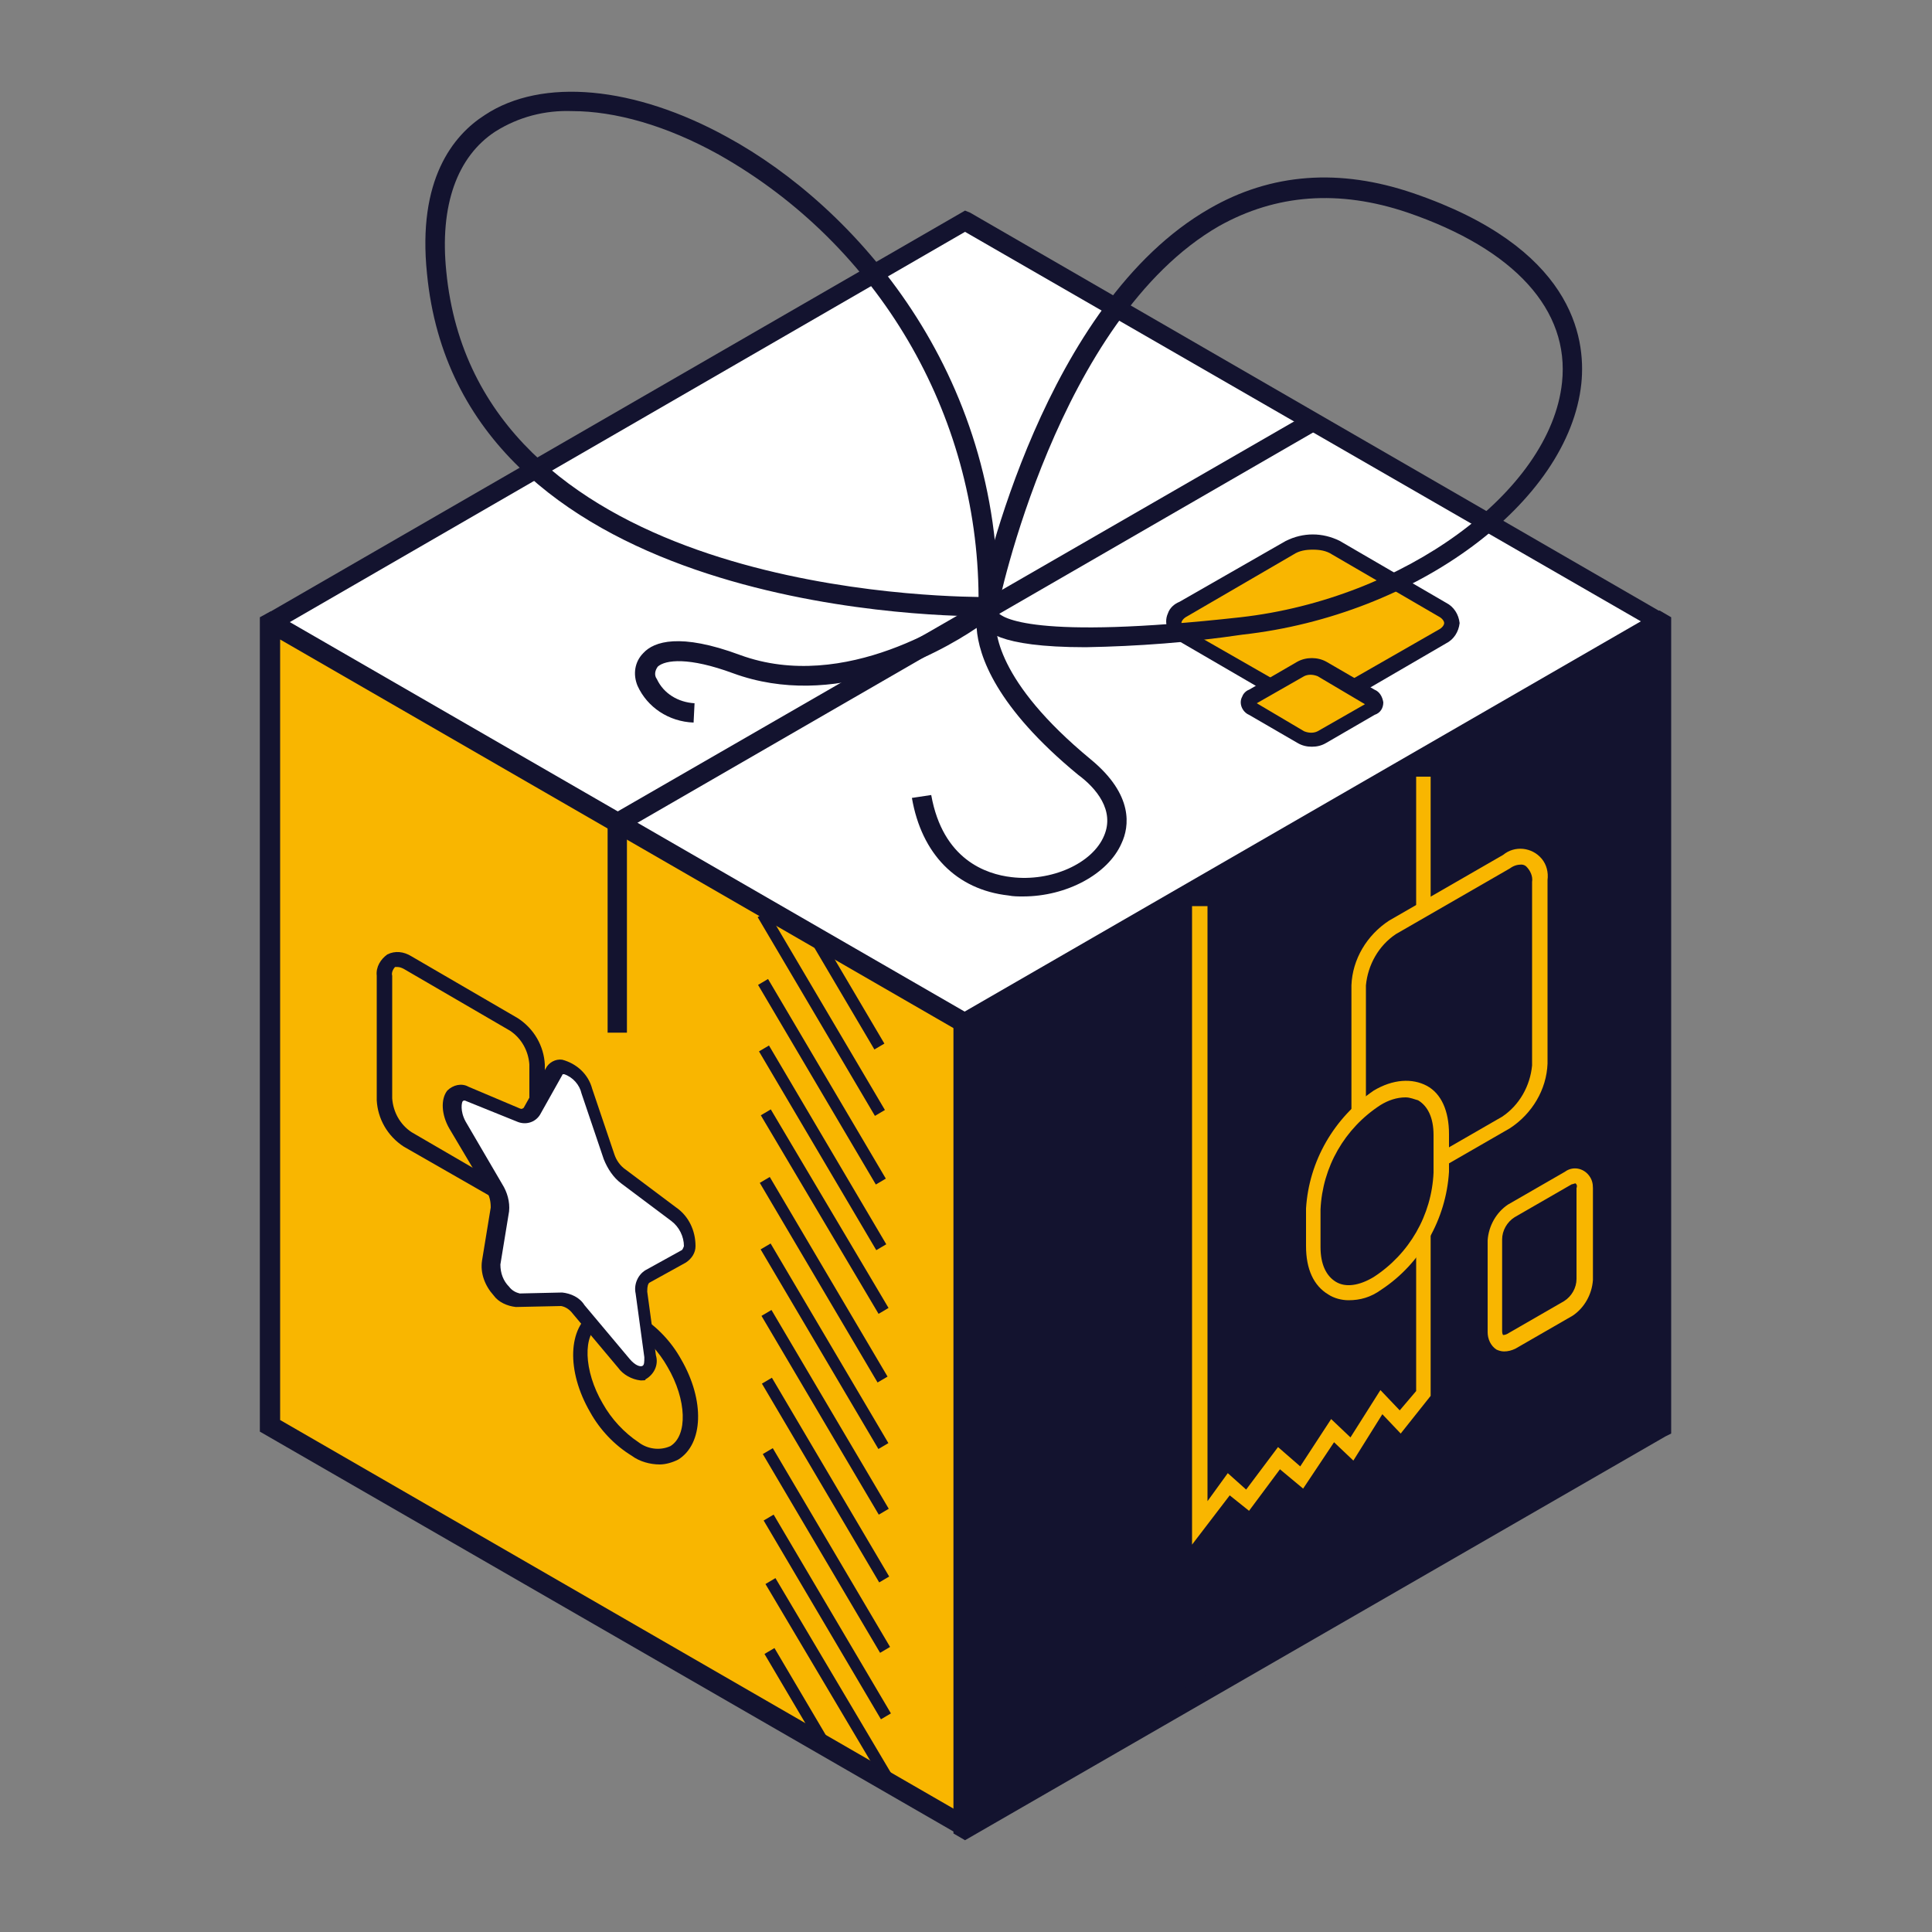 <?xml version="1.0" encoding="utf-8"?>
<!-- Generator: Adobe Illustrator 23.0.3, SVG Export Plug-In . SVG Version: 6.00 Build 0)  -->
<svg version="1.1" id="圖層_1" xmlns="http://www.w3.org/2000/svg" xmlns:xlink="http://www.w3.org/1999/xlink" x="0px" y="0px"
	 viewBox="0 0 200 200" style="enable-background:new 0 0 200 200;" xml:space="preserve">
<rect x="0" y="0" width="200" height="200" fill="#808080" stroke="none"/>
<style type="text/css">
	.st0{fill:#FFFFFF;}
	.st1{fill:#13132F;}
	.st2{fill:#F9B600;}
</style>
<title>title</title>
<path class="st0" d="M171.9,64.4l-72,41.6l0,0L28,64.4l0,0l71.9-41.6l0,0L171.9,64.4C171.9,64.4,171.9,64.4,171.9,64.4z"/>
<path class="st1" d="M99.9,107.2l-0.6-0.4L27,65v-1.1l0.5-0.3l72.4-41.8l0.5,0.2l72.5,41.9V65l-0.5,0.3L99.9,107.2z M30,64.4
	l70,40.4l70-40.4L99.9,24L30,64.4z"/>
<path class="st2" d="M99.9,189.1L28,147.6V64.5l0,0L99.9,106l0,0L99.9,189.1L99.9,189.1z"/>
<path class="st1" d="M100,190.3l-0.6-0.3l-72.5-41.8V63.9l1.1-0.6l0.5,0.3l72.4,41.8v84.2L100,190.3z M29,147l70,40.4v-80.8L29,66.2
	V147z"/>
<path class="st1" d="M171.9,147.6L100,189.1l0,0V106l0,0l71.9-41.5l0,0L171.9,147.6L171.9,147.6z"/>
<path class="st1" d="M99.9,190.5l-1.2-0.7v-84.3l0.5-0.4l72.6-41.9l1.2,0.7v84.5l-0.6,0.3L99.9,190.5z M101.1,106.7v80.4l69.7-40.2
	V66.5L101.1,106.7z"/>
<polygon class="st2" points="123.4,159.9 123.4,93.8 125,93.8 125,155.4 127.1,152.5 129,154.2 132.3,149.8 134.6,151.8 
	137.8,146.9 139.8,148.8 142.9,143.9 144.9,146 146.6,144 146.6,80.4 148.1,80.4 148.1,144.5 145,148.4 143.1,146.4 140.1,151.2 
	138.1,149.3 134.9,154.1 132.5,152.1 129.3,156.4 127.3,154.8 "/>
<path class="st1" d="M156,116.3l-11.8,6.8c-1.9,1.1-3.5,0.2-3.5-2V102c0.1-2.4,1.4-4.7,3.5-6l11.8-6.8c1.9-1.1,3.5-0.2,3.5,2v19
	C159.3,112.7,158,114.9,156,116.3z"/>
<path class="st2" d="M142.6,124.3c-0.5,0-0.9-0.1-1.3-0.3c-1-0.6-1.5-1.8-1.4-2.9V102c0.1-2.7,1.6-5.2,3.9-6.7l11.8-6.8
	c1.2-1,3-0.8,4,0.4c0.5,0.6,0.7,1.4,0.6,2.2v19c-0.1,2.7-1.6,5.2-3.9,6.7l-11.8,6.8C144,124.1,143.3,124.3,142.6,124.3z M157.5,89.5
	c-0.4,0-0.8,0.1-1.2,0.4l-11.8,6.8c-1.8,1.2-2.9,3.2-3.1,5.3v19c-0.1,0.6,0.2,1.2,0.6,1.6c0.6,0.2,1.2,0.1,1.7-0.2l11.8-6.8
	c1.8-1.2,2.9-3.2,3.1-5.3v-19c0.1-0.6-0.2-1.2-0.6-1.6C157.9,89.6,157.7,89.5,157.5,89.5z"/>
<path class="st1" d="M162.4,135.5l-5.9,3.4c-0.9,0.6-1.7,0.1-1.7-1v-9.5c0.1-1.2,0.7-2.3,1.7-3l5.9-3.4c0.9-0.6,1.7-0.1,1.7,1v9.5
	C164,133.7,163.4,134.8,162.4,135.5z"/>
<path class="st2" d="M155.7,139.9c-0.3,0-0.6-0.1-0.8-0.2c-0.6-0.4-0.9-1.1-0.9-1.8v-9.5c0.1-1.5,0.9-2.9,2.1-3.7l5.9-3.4
	c0.8-0.6,1.9-0.4,2.5,0.4c0.3,0.4,0.4,0.8,0.4,1.3v9.5c-0.1,1.5-0.9,2.9-2.1,3.7l-5.9,3.4C156.5,139.8,156.1,139.9,155.7,139.9z
	 M163.1,122.5c-0.1,0-0.3,0.1-0.4,0.1l-5.9,3.4c-0.8,0.5-1.3,1.4-1.3,2.3v9.5c0,0.3,0.1,0.4,0.1,0.4s0.2,0,0.4-0.1l5.9-3.4
	c0.8-0.5,1.3-1.4,1.3-2.3V123C163.3,122.7,163.2,122.6,163.1,122.5L163.1,122.5z"/>
<path class="st1" d="M142.5,133L142.5,133c-3.7,2.1-6.6,0.4-6.6-3.8v-3.9c0.3-4.7,2.7-8.9,6.6-11.5l0,0c3.7-2.1,6.6-0.4,6.6,3.8v3.9
	C148.9,126.2,146.5,130.4,142.5,133z"/>
<path class="st2" d="M139.6,134.6c-0.7,0-1.5-0.2-2.1-0.6c-1.5-0.9-2.3-2.6-2.3-5v-3.9c0.3-4.9,2.9-9.4,7-12.2c2-1.2,4-1.3,5.5-0.5
	s2.3,2.6,2.3,5v3.9c-0.3,4.9-2.9,9.5-7,12.2C141.9,134.3,140.8,134.6,139.6,134.6z M145.5,113.6c-0.9,0-1.8,0.3-2.6,0.8
	c-3.7,2.4-6,6.4-6.2,10.8v3.9c0,1.8,0.6,3,1.6,3.6s2.4,0.4,3.9-0.5c3.7-2.4,6-6.4,6.2-10.8v-3.9c0-1.8-0.6-3-1.6-3.6
	C146.4,113.8,146,113.6,145.5,113.6z"/>
<rect x="87.1" y="95.9" transform="matrix(0.861 -0.508 0.508 0.861 -40 58.781)" class="st1" width="1.2" height="13.4"/>
<rect x="84.5" y="93" transform="matrix(0.861 -0.508 0.508 0.861 -41.567 57.791)" class="st1" width="1.2" height="23.9"/>
<rect x="84.5" y="100" transform="matrix(0.861 -0.508 0.508 0.861 -45.08 58.782)" class="st1" width="1.2" height="24"/>
<rect x="84.6" y="106.9" transform="matrix(0.861 -0.508 0.508 0.861 -48.575 59.775)" class="st1" width="1.2" height="23.9"/>
<rect x="84.8" y="113.5" transform="matrix(0.86 -0.51 0.51 0.86 -52.053 61.094)" class="st1" width="1.2" height="23.9"/>
<rect x="84.7" y="120.5" transform="matrix(0.861 -0.508 0.508 0.861 -55.488 61.727)" class="st1" width="1.2" height="24"/>
<rect x="84.8" y="127.4" transform="matrix(0.861 -0.508 0.508 0.861 -58.992 62.723)" class="st1" width="1.2" height="24"/>
<rect x="84.9" y="134.3" transform="matrix(0.861 -0.508 0.508 0.861 -62.494 63.716)" class="st1" width="1.2" height="23.9"/>
<rect x="84.9" y="141.3" transform="matrix(0.861 -0.508 0.508 0.861 -66.006 64.703)" class="st1" width="1.2" height="23.9"/>
<rect x="85" y="148.6" transform="matrix(0.861 -0.508 0.508 0.861 -69.709 65.758)" class="st1" width="1.2" height="23.9"/>
<rect x="85.1" y="155.5" transform="matrix(0.861 -0.508 0.508 0.861 -73.212 66.748)" class="st1" width="1.2" height="23.9"/>
<rect x="85.3" y="162" transform="matrix(0.86 -0.51 0.51 0.86 -76.737 68.16)" class="st1" width="1.2" height="23.9"/>
<rect x="81.9" y="170.2" transform="matrix(0.861 -0.508 0.508 0.861 -77.838 66.279)" class="st1" width="1.2" height="11"/>
<path class="st2" d="M69.7,141.1c2.2,3.9,2.2,8,0,9.3s-5.8-0.8-8.1-4.7s-2.2-8,0-9.3S67.5,137.2,69.7,141.1z"/>
<path class="st1" d="M68.3,151.6c-1,0-2.1-0.3-2.9-0.9c-1.8-1.1-3.3-2.7-4.3-4.5c-2.5-4.3-2.3-8.8,0.3-10.4c1.3-0.8,3-0.6,4.8,0.4
	c1.8,1.1,3.3,2.7,4.3,4.5c2.5,4.3,2.3,8.8-0.3,10.4C69.6,151.4,68.9,151.6,68.3,151.6z M63.2,136.8c-0.4,0-0.8,0.1-1.1,0.3
	c-1.8,1-1.7,4.8,0.3,8.2c0.9,1.6,2.2,3,3.7,4c0.9,0.7,2.2,0.9,3.3,0.4c1.8-1.1,1.7-4.8-0.3-8.2l0,0c-0.9-1.6-2.2-3-3.8-4
	C64.7,137.1,63.9,136.9,63.2,136.8z"/>
<path class="st2" d="M53.2,124.3l-11-6.4c-1.4-0.9-2.3-2.5-2.4-4.2V101c0-1.5,1.1-2.2,2.4-1.4l11,6.3c1.4,0.9,2.3,2.5,2.4,4.2v12.7
	C55.6,124.4,54.5,125,53.2,124.3z"/>
<path class="st1" d="M54.3,125.4c-0.5,0-1-0.2-1.5-0.4l-11-6.3c-1.7-1.1-2.7-2.9-2.8-4.8V101c-0.1-0.9,0.4-1.7,1.1-2.2
	c0.8-0.4,1.7-0.3,2.5,0.2l11,6.4c1.7,1.1,2.7,2.9,2.8,4.8v12.7c0.1,0.9-0.4,1.7-1.1,2.2C55,125.3,54.7,125.4,54.3,125.4z
	 M41.1,100.1c-0.1,0-0.2,0-0.2,0c-0.2,0.2-0.4,0.6-0.3,0.9v12.7c0.1,1.4,0.8,2.7,2,3.5l11,6.4c0.3,0.3,0.7,0.3,1,0.1
	c0.2-0.2,0.3-0.5,0.2-0.8v-12.7c-0.1-1.4-0.8-2.7-2-3.5l-11-6.4C41.6,100.2,41.4,100.1,41.1,100.1z"/>
<path class="st2" d="M149.3,65.8l-11,6.4c-1.5,0.8-3.3,0.8-4.8,0l-11-6.4c-1.3-0.8-1.3-2,0-2.8l11-6.4c1.5-0.8,3.3-0.8,4.8,0l11,6.4
	C150.7,63.8,150.7,65.1,149.3,65.8z"/>
<path class="st1" d="M135.9,73.5c-1,0-1.9-0.2-2.8-0.7l-11-6.4c-1.1-0.5-1.7-1.8-1.2-2.9c0.2-0.6,0.7-1,1.2-1.2l11-6.3
	c1.8-0.9,3.8-0.9,5.6,0l11,6.4c0.8,0.4,1.3,1.2,1.4,2.1c-0.1,0.9-0.6,1.7-1.4,2.1l-11,6.4C137.9,73.3,136.9,73.6,135.9,73.5z
	 M135.9,56.9c-0.7,0-1.4,0.1-2,0.5l-11,6.4c-0.4,0.2-0.6,0.5-0.6,0.7s0.2,0.5,0.6,0.7l11,6.3c1.3,0.6,2.7,0.6,4,0l11-6.3
	c0.4-0.2,0.6-0.5,0.6-0.7s-0.2-0.5-0.6-0.7l-11-6.4C137.3,57,136.6,56.9,135.9,56.9z"/>
<path class="st2" d="M141.9,73.4l-5,2.9c-0.7,0.3-1.5,0.3-2.2,0l-5-2.9c-0.4-0.1-0.5-0.5-0.4-0.8c0.1-0.2,0.2-0.4,0.4-0.4l5-2.9
	c0.7-0.3,1.5-0.3,2.2,0l5,2.9c0.4,0.1,0.5,0.5,0.4,0.8C142.2,73.2,142.1,73.3,141.9,73.4z"/>
<path class="st1" d="M135.8,77.3c-0.5,0-1-0.1-1.5-0.4l-5-2.9c-0.7-0.3-1.1-1.2-0.7-1.9c0.1-0.3,0.4-0.6,0.7-0.7l5-2.9
	c0.9-0.5,2.1-0.5,3,0l5,2.9c0.5,0.2,0.8,0.7,0.9,1.3c0,0.6-0.3,1.1-0.9,1.3l-5,2.9C136.8,77.2,136.3,77.3,135.8,77.3z M130.1,72.8
	l4.9,2.9c0.5,0.2,1,0.2,1.4,0l4.9-2.8l-4.9-2.9c-0.5-0.2-1-0.2-1.4,0L130.1,72.8z"/>
<path class="st0" d="M60.7,113l2.3,6.8c0.3,0.8,0.8,1.5,1.4,2l5.2,3.9c1.6,1.2,2.2,3.8,1.1,4.4l-3.8,2.1c-0.5,0.4-0.7,1-0.6,1.6
	l0.9,6.5c0.3,2-1.4,2.4-2.8,0.7l-4.7-5.6c-0.4-0.6-1.1-0.9-1.8-1l-4.7,0.1c-1.4,0-3-2.3-2.8-3.9l0.9-5.5c0.1-0.8-0.1-1.6-0.5-2.3
	l-3.8-6.5c-1.1-1.9-0.5-3.8,1.1-3.2l5.2,2.2c0.5,0.3,1.2,0.1,1.5-0.4c0,0,0,0,0,0l2.3-4.1C58,109.7,60,110.9,60.7,113z"/>
<path class="st1" d="M66.3,142.9c-0.9-0.1-1.8-0.6-2.3-1.3l-4.7-5.6c-0.3-0.4-0.7-0.7-1.2-0.8l-4.7,0.1c-0.9-0.1-1.8-0.5-2.3-1.2
	c-0.9-1-1.4-2.3-1.2-3.6l0.9-5.5c0-0.6-0.1-1.2-0.5-1.8l-3.8-6.4c-0.8-1.4-0.9-3-0.2-3.9c0.6-0.6,1.5-0.8,2.2-0.4l5.2,2.2
	c0.4,0.2,0.4,0,0.5,0l2.3-4.1c0.3-0.6,1-1,1.7-0.9c1.5,0.4,2.7,1.5,3.1,3l2.3,6.8c0.2,0.6,0.6,1.2,1.2,1.6l5.2,3.9
	c1.3,0.9,2,2.4,2,4c0,0.7-0.4,1.3-1,1.7l-3.8,2.1c-0.1,0.1-0.2,0.3-0.2,0.9l0.9,6.6c0.3,1-0.2,2-1.1,2.5
	C66.9,142.9,66.6,142.9,66.3,142.9z M58.2,133.8c0.9,0.1,1.8,0.5,2.3,1.3l4.7,5.6c0.6,0.7,1.1,0.8,1.3,0.7s0.2-0.4,0.2-0.9l-0.9-6.6
	c-0.2-0.9,0.2-1.9,1-2.4l3.8-2.1c0.1-0.1,0.2-0.4,0.2-0.4c0-1-0.5-2-1.3-2.6l-5.2-3.9c-0.8-0.6-1.4-1.5-1.8-2.5l-2.3-6.8
	c-0.2-0.9-0.9-1.7-1.8-2c-0.1,0-0.2,0-0.2,0.1l-2.3,4.1c-0.5,0.8-1.5,1.1-2.4,0.7l-5.2-2.1c-0.2-0.1-0.3-0.1-0.4,0s-0.3,1,0.3,2.1
	l3.8,6.5c0.5,0.8,0.8,1.8,0.7,2.8l-0.9,5.5c0,0.9,0.3,1.7,0.9,2.3c0.3,0.4,0.7,0.6,1.1,0.7L58.2,133.8L58.2,133.8z"/>
<polygon class="st1" points="64.9,106.9 62.9,106.9 62.9,84.6 135.4,42.8 136.4,44.5 64.9,85.8 "/>
<path class="st1" d="M101.7,63.8c-6,0-54.2-1.1-57.5-35.5c-1-9.7,2.7-14.3,6-16.4c5.9-3.9,15.5-3,25.1,2.3
	c13.2,7.2,28.4,24.3,28,48.7v1h-1H101.7z M59.2,11.5c-2.8-0.1-5.5,0.6-7.9,2.1c-4,2.6-5.8,7.7-5.1,14.5c3.1,32,47.8,33.6,55.1,33.7
	c-0.1-19-10.4-36.5-26.9-45.8C69,13,63.7,11.5,59.2,11.5z"/>
<path class="st1" d="M112.4,67c-9.3,0-10.5-1.8-10.9-2.6c-0.4-0.6-0.5-1.3-0.2-2c0.5-2.5,6.8-31,23.9-40.8
	c6.4-3.7,13.5-4.2,21.1-1.6c16.4,5.6,17.9,14.8,17.4,19.7c-1.3,12.3-17.1,24-35.1,26C123.2,66.5,117.8,66.9,112.4,67z M103.2,63.3
	c0,0,0,0.1,0.1,0.1c0.4,0.5,3.5,2.9,25.1,0.5c16.9-1.9,32.1-13,33.3-24.3c0.8-7.5-4.9-13.8-16-17.6c-7.1-2.4-13.6-1.9-19.5,1.4
	C109.5,33,103.3,62.7,103.3,63L103.2,63.3z"/>
<path class="st1" d="M105.9,92.8c-0.5,0-1,0-1.5-0.1c-5.4-0.6-9-4.3-10-10.1l2-0.3c1.2,6.7,5.7,8.2,8.3,8.5c4.1,0.5,8.4-1.4,9.6-4.3
	c1.1-2.6-0.8-4.9-2.7-6.3c-8.5-7-10.3-12.3-10.5-15.2c-4.3,2.9-14.8,8.5-25.2,4.7c-4.6-1.7-7-1.4-7.8-0.7c-0.3,0.4-0.4,0.9-0.1,1.3
	c0.7,1.5,2.2,2.4,3.9,2.5l-0.1,2C69.2,74.7,67,73.2,66,71c-0.5-1.2-0.3-2.5,0.6-3.4c1.1-1.2,3.8-2.1,10,0.2
	c10.9,4,22.3-3.7,24.5-5.3c0.4-0.3,1-0.3,1.4-0.1c0.4,0.3,0.7,0.8,0.6,1.3c-0.2,1.5,0,6.8,9.8,14.9c4.5,3.7,4,7,3.2,8.7
	C114.7,90.5,110.4,92.8,105.9,92.8z"/>
</svg>

